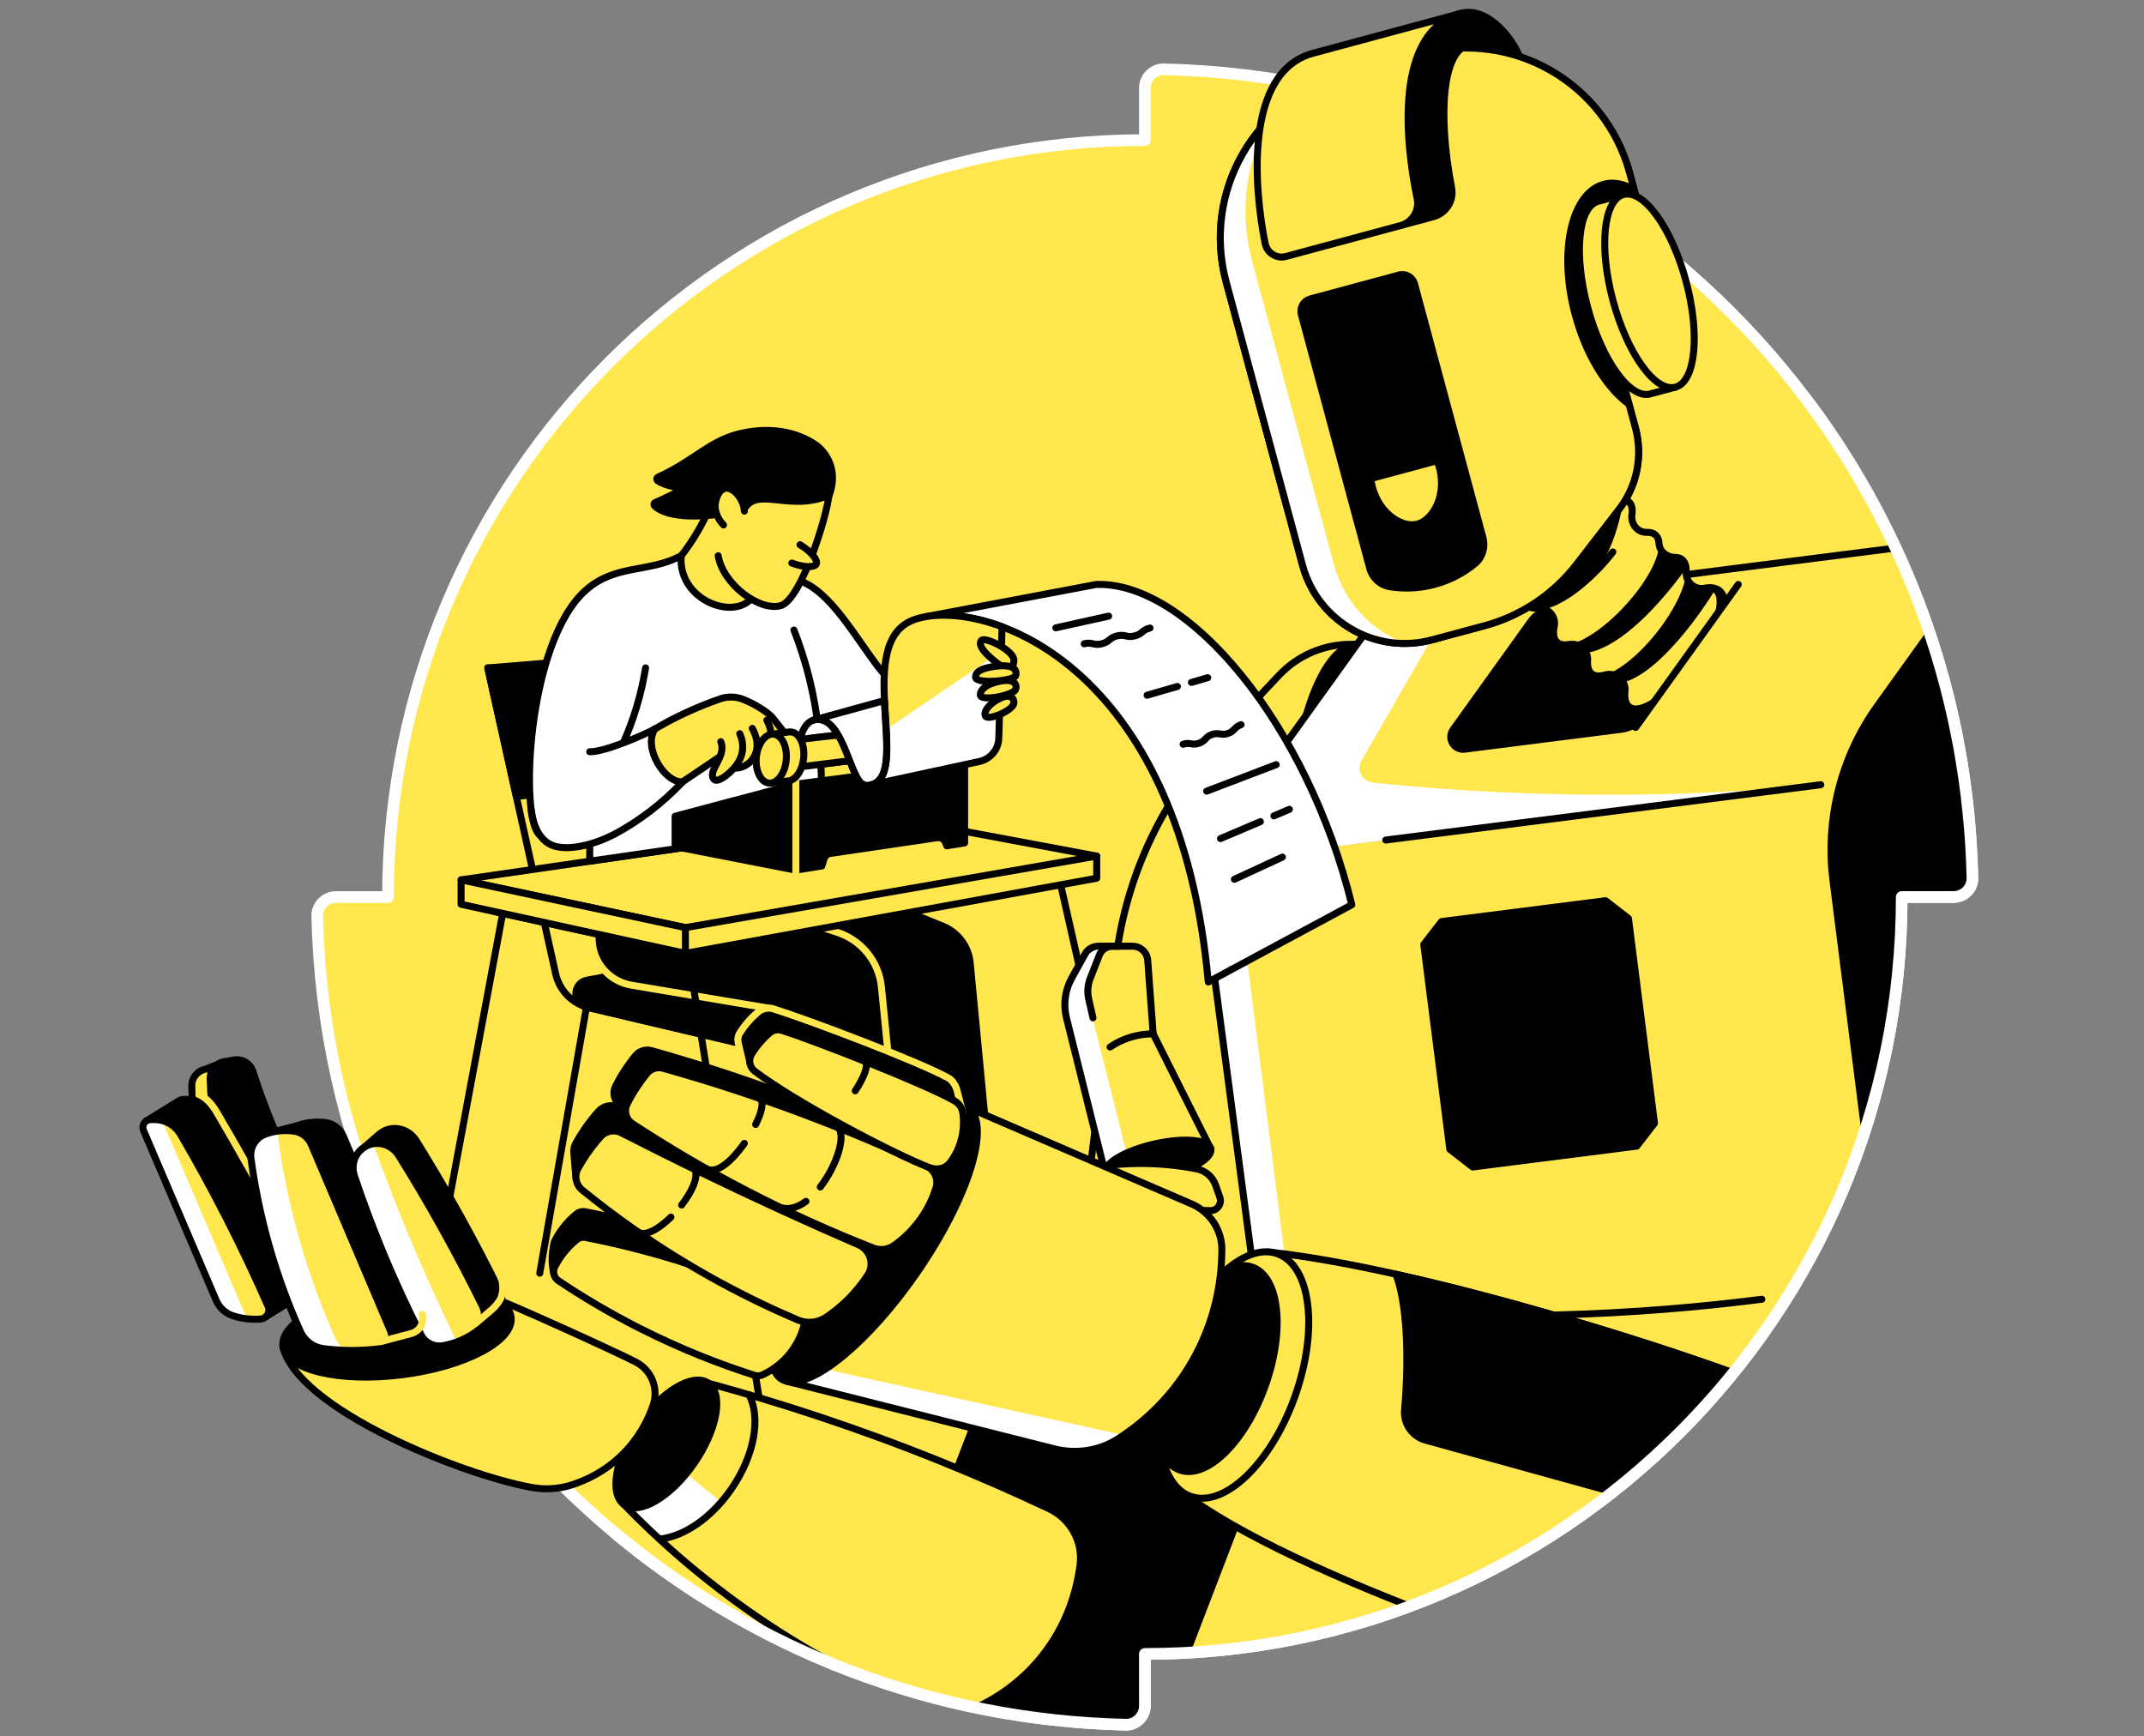 <svg width="368" height="298" viewBox="0 0 368 298" fill="none" xmlns="http://www.w3.org/2000/svg">
<rect x="0" y="0" width="368" height="298" fill="#808080" stroke="none"/>
<g clip-path="url(#clip0_7827_1336)">
<path d="M196.508 15.125V24.038C124.761 24.038 66.601 82.199 66.594 153.949H57.68C55.885 153.949 54.407 155.42 54.449 157.219C56.164 233.079 117.361 294.283 193.235 295.998C195.034 296.036 196.504 294.566 196.504 292.77V283.857C268.248 283.857 326.412 225.693 326.412 153.949H335.318C337.117 153.949 338.591 152.475 338.549 150.676C336.835 74.82 275.655 13.608 199.778 11.894C197.982 11.855 196.504 13.33 196.504 15.125" fill="#FFE74D"/>
<path d="M196.508 15.125V24.038C124.761 24.038 66.601 82.199 66.594 153.949H57.68C55.885 153.949 54.407 155.42 54.449 157.219C56.164 233.079 117.361 294.283 193.235 295.998C195.034 296.036 196.504 294.566 196.504 292.77V283.857C268.248 283.857 326.412 225.693 326.412 153.949H335.318C337.117 153.949 338.591 152.475 338.549 150.676C336.835 74.82 275.655 13.608 199.778 11.894C197.982 11.855 196.504 13.33 196.504 15.125" stroke="white" stroke-width="2" stroke-linecap="round" stroke-linejoin="round"/>
<mask id="mask0_7827_1336" style="mask-type:luminance" maskUnits="userSpaceOnUse" x="16" y="-13" width="323" height="309">
<path d="M196.507 15.123V24.037C124.76 24.037 66.6 82.197 66.593 153.948H57.68C55.884 153.948 22.355 154.329 22.397 156.127C23.296 195.89 3.085 216.189 30.213 241.444C31.123 242.29 101.548 259.648 102.479 260.47C126.774 281.929 158.466 295.213 193.238 295.999C195.037 296.038 196.507 294.567 196.507 292.772V283.859C268.251 283.859 326.415 225.695 326.415 153.951H335.321C337.12 153.951 338.594 152.477 338.552 150.678C337.695 112.75 321.97 78.483 296.977 53.482C274.505 31.003 300.335 -9.574 266.946 -12.996C263.196 -13.38 203.608 11.977 199.777 11.889C197.982 11.85 196.504 13.324 196.504 15.12" fill="white"/>
</mask>
<g mask="url(#mask0_7827_1336)">
<path d="M83.725 114.626L95.371 167.115C96.013 170.007 98.25 172.275 101.131 172.956L129.123 179.566" stroke="black" stroke-width="1.2" stroke-linecap="round" stroke-linejoin="round"/>
<path d="M83.725 114.624L88.627 136.708L141.13 130.295L136.524 110.303L83.725 114.624Z" fill="black" stroke="black" stroke-width="1.2" stroke-linecap="round" stroke-linejoin="round"/>
<path d="M126.237 178.882L100.661 172.844C98.171 172.255 98.256 168.682 100.774 168.213L155.414 158.072L165.202 167.987L126.237 178.882Z" fill="black" stroke="black" stroke-width="1.2" stroke-linecap="round" stroke-linejoin="round"/>
<path d="M101.22 151.366L101.654 161.454C101.82 165.271 104.631 168.449 108.394 169.08L131.664 172.981L133.131 203.026H171.331L167.722 165.154C167.412 161.888 165.313 159.07 162.273 157.832L138.365 148.111L101.217 151.366H101.22Z" fill="black" stroke="#FFE74D" stroke-width="1.2" stroke-linecap="round" stroke-linejoin="round"/>
<path d="M137.352 157.914L143.772 160.03C147.909 161.391 150.854 165.063 151.288 169.395L154.657 203.023" stroke="#FFE74D" stroke-width="1.2" stroke-linecap="round" stroke-linejoin="round"/>
<path d="M74.539 219.705L86.422 156.007" stroke="black" stroke-width="1.2" stroke-linecap="round" stroke-linejoin="round"/>
<path d="M117.772 161.554L130.392 240.518" stroke="black" stroke-width="1.2" stroke-linecap="round" stroke-linejoin="round"/>
<path d="M181.725 150.377L198.857 226.064" stroke="black" stroke-width="1.2" stroke-linecap="round" stroke-linejoin="round"/>
<path d="M84.799 152.207V156.432L117.641 163.617L188.242 150.722V146.923L84.799 152.207Z" fill="#FFE74D" stroke="black" stroke-width="1.2" stroke-linecap="round" stroke-linejoin="round"/>
<path d="M152.943 140.318L79.143 150.998L117.642 159.199L188.243 146.921L152.943 140.318Z" fill="#FFE74D" stroke="black" stroke-width="1.2" stroke-linecap="round" stroke-linejoin="round"/>
<path d="M79.143 150.999L117.642 159.2V163.616L79.143 155.193V150.999Z" fill="#FFE74D" stroke="black" stroke-width="1.2" stroke-linecap="round" stroke-linejoin="round"/>
<path d="M92.644 218.507L100.661 172.844" stroke="black" stroke-width="1.2" stroke-linecap="round" stroke-linejoin="round"/>
<path d="M214.199 215.241L196.696 208.525C188.816 205.502 179.976 209.439 176.952 217.32L154.957 274.651C151.933 282.531 155.871 291.371 163.751 294.395L181.255 301.11C189.135 304.133 197.975 300.196 200.998 292.315L222.994 234.985C226.018 227.104 222.08 218.264 214.199 215.241Z" fill="black"/>
<path d="M233.033 115.746V110.579H231.841C227.185 110.579 222.734 112.497 219.538 115.887L209.316 126.719C199.521 137.1 193.299 150.341 191.557 164.506L185.557 213.358L230.039 254.694L233.03 185.892V115.75L233.033 115.746Z" fill="#FFE74D" stroke="black" stroke-width="1.2" stroke-linecap="round" stroke-linejoin="round"/>
<path d="M233.033 185.887C239.668 185.887 245.047 169.028 245.047 148.231C245.047 127.434 239.668 110.574 233.033 110.574C226.398 110.574 221.02 127.434 221.02 148.231C221.02 169.028 226.398 185.887 233.033 185.887Z" fill="black" stroke="black" stroke-width="1.2" stroke-linecap="round" stroke-linejoin="round"/>
<path d="M343.329 91.76L242.345 104.599C238.737 105.057 235.484 106.997 233.365 109.95L205.884 148.231L312.526 134.672L343.333 91.76H343.329Z" fill="#FFE74D"/>
<path d="M312.536 134.642L205.896 148.208L215.853 226.475L322.493 212.908L312.536 134.642Z" fill="#FFE74D"/>
<path d="M221.714 224.986L211.863 147.476L205.884 148.234L215.834 223.3" fill="white"/>
<path d="M249.109 103.743L242.348 104.604C238.739 105.062 235.487 107.002 233.367 109.955L205.887 148.236L312.529 134.677C297.429 136.095 280.551 136.797 262.199 136.151C252.901 135.823 244.044 135.181 235.667 134.314C233.829 134.123 232.799 132.102 233.72 130.501C238.852 121.58 243.981 112.664 249.113 103.743H249.109Z" fill="white"/>
<path d="M293.515 100.924L266.617 104.345C265.065 104.543 263.661 105.379 262.747 106.649L249.414 125.219C248.328 126.729 249.566 128.807 251.414 128.574L278.309 125.156C279.865 124.958 281.265 124.122 282.179 122.849L295.515 104.275C296.602 102.765 295.363 100.684 293.515 100.92V100.924Z" fill="black" stroke="black" stroke-width="1.2" stroke-linecap="round" stroke-linejoin="round"/>
<path d="M280.935 196.7L252.777 200.28C251.243 199.092 250.382 198.425 248.848 197.236L244.379 162.088C245.568 160.553 246.234 159.693 247.423 158.158L275.581 154.578C277.115 155.767 277.976 156.433 279.51 157.622L283.979 192.771C282.79 194.305 282.124 195.166 280.935 196.7Z" fill="black" stroke="black" stroke-width="1.2" stroke-linecap="round" stroke-linejoin="round"/>
<path d="M322.473 212.938L314.622 151.166C313.274 140.563 315.99 129.848 322.223 121.164L343.333 91.757L368.168 127.788L351.16 218.681L322.48 212.935L322.473 212.938Z" fill="black" stroke="black" stroke-width="1.2" stroke-linecap="round" stroke-linejoin="round"/>
<path d="M343.329 91.76L242.345 104.599C238.737 105.057 235.484 106.997 233.365 109.95L205.884 148.231" stroke="black" stroke-width="1.2" stroke-linecap="round" stroke-linejoin="round"/>
<path d="M302.403 222.978C297.059 223.659 291.567 224.234 285.931 224.682C260.369 226.721 236.814 225.782 215.831 223.299C212.515 198.277 209.196 173.255 205.88 148.233" stroke="black" stroke-width="1.2" stroke-linecap="round" stroke-linejoin="round"/>
<path d="M237.852 144.169L312.526 134.677" stroke="black" stroke-width="1.2" stroke-linecap="round" stroke-linejoin="round"/>
<path d="M294.45 101.183C293.995 100.852 293.381 100.781 292.655 100.94C290.941 101.314 289.332 99.963 289.42 98.21C289.47 97.215 289.244 96.453 288.704 96.026C288.394 95.779 287.995 95.663 287.53 95.66C286.108 95.656 284.831 94.668 284.754 93.251C284.722 92.64 284.532 92.153 284.172 91.822C283.805 91.483 283.294 91.339 282.666 91.36C281.047 91.416 279.876 89.896 280.108 88.295C280.242 87.371 280.098 86.633 279.632 86.168C277.932 84.468 272.595 87.043 267.714 91.921C262.836 96.799 260.257 102.136 261.961 103.839C262.381 104.259 263.023 104.418 263.823 104.347C265.629 104.185 267.135 105.719 266.772 107.493C266.522 108.714 266.656 109.666 267.238 110.206C267.71 110.643 268.433 110.76 269.326 110.601C271.04 110.298 272.62 111.606 272.5 113.345C272.426 114.396 272.652 115.197 273.209 115.641C273.742 116.061 274.518 116.11 275.46 115.842C277.283 115.324 279.11 116.724 278.916 118.608C278.782 119.895 279.019 120.862 279.675 121.345C281.615 122.766 286.496 119.408 290.577 113.842C294.658 108.276 296.39 102.612 294.45 101.187V101.183Z" fill="#FFE74D" stroke="black" stroke-width="1.2" stroke-linecap="round" stroke-linejoin="round"/>
<path d="M294.414 101.159C293.963 100.848 293.363 100.778 292.654 100.933C290.94 101.307 289.331 99.956 289.42 98.203C289.42 98.157 289.416 98.115 289.42 98.069C289.36 100.552 287.497 104.584 284.379 108.527C281.208 112.541 277.642 115.324 275.24 115.888C275.314 115.871 275.388 115.853 275.466 115.832C276.76 115.462 278.055 116.068 278.63 117.123C285.039 115.395 292.467 104.443 294.418 101.159H294.414Z" fill="black"/>
<path d="M289.41 97.546C289.346 96.873 289.121 96.351 288.708 96.023C288.398 95.776 287.999 95.659 287.534 95.656C286.112 95.652 284.835 94.665 284.758 93.247C284.758 93.226 284.751 93.212 284.751 93.19C284.927 95.571 282.673 99.882 278.916 103.959C275.463 107.705 271.717 110.202 269.277 110.601C269.298 110.601 269.315 110.601 269.333 110.594C270.585 110.372 271.763 111.013 272.261 112.054C277.001 111.409 283.308 105.938 289.406 97.546H289.41Z" fill="black"/>
<path d="M262.551 103.459C264.251 105.16 269.006 102.959 273.884 98.077C274.995 96.966 275.986 95.834 276.832 94.726" stroke="black" stroke-width="1.2" stroke-linecap="round" stroke-linejoin="round"/>
<path d="M263.763 104.342C266.203 104.166 270.172 101.792 273.882 98.081C274.845 97.118 277.498 93.101 278.672 85.697C276.39 85.267 271.893 87.746 267.72 91.919C262.842 96.797 260.264 102.134 261.967 103.838C261.971 103.841 261.978 103.845 261.981 103.848C262.084 103.947 262.197 104.035 262.327 104.106C262.394 104.141 262.472 104.162 262.542 104.19C262.616 104.219 262.683 104.254 262.761 104.275C262.87 104.303 262.994 104.317 263.117 104.331C263.167 104.339 263.212 104.349 263.265 104.353C263.424 104.363 263.59 104.356 263.766 104.342H263.763Z" fill="black"/>
<path d="M298.363 100.305L318.224 98.838L287.361 129.8L280.744 124.848L298.363 100.305Z" fill="#FFE74D"/>
<path d="M280.744 124.848L298.363 100.306" stroke="black" stroke-width="1.2" stroke-linecap="round" stroke-linejoin="round"/>
<path d="M250.057 4.729L250.018 2.493L250.784 2.285C255.464 1.022 260.205 7.096 261.207 10.817L262.025 13.854L246.65 17.081L250.057 4.729Z" fill="black" stroke="black" stroke-width="1.2" stroke-linecap="round" stroke-linejoin="round"/>
<path d="M254.791 107.385L245.824 109.801C236.146 112.411 226.181 106.68 223.571 97.001L210.461 48.378C206.291 32.908 215.448 16.986 230.918 12.817L244.16 9.247C259.63 5.078 275.552 14.235 279.721 29.705L283.749 44.639C284.733 48.283 283.315 52.152 280.211 54.304L276.282 57.023L280.705 73.425C282.007 78.25 280.977 83.407 277.919 87.365L270.593 96.846C266.617 101.992 261.066 105.695 254.787 107.389L254.791 107.385Z" fill="black" stroke="black" stroke-width="1.2" stroke-linecap="round" stroke-linejoin="round"/>
<path d="M269.805 54.223C266.786 43.031 269.167 32.654 275.121 31.049C276.778 30.601 278.538 30.883 280.277 31.762L279.724 29.705C275.554 14.235 259.633 5.075 244.162 9.247L230.921 12.817C215.451 16.986 206.291 32.908 210.463 48.378L223.574 97.001C226.184 106.68 236.148 112.411 245.827 109.801L254.793 107.385C261.072 105.692 266.624 101.989 270.599 96.842L277.925 87.361C280.979 83.407 282.009 78.247 280.711 73.422L279.861 70.272C275.72 67.612 271.819 61.679 269.809 54.219L269.805 54.223Z" fill="#FFE74D"/>
<path d="M228.929 96.803L214.912 44.812C212.541 36.019 213.952 27.155 218.122 20.157C210.926 27.257 207.646 37.916 210.467 48.374L223.578 96.997C225.783 105.177 233.239 110.535 241.338 110.425C235.55 108.418 230.728 103.452 228.932 96.8L228.929 96.803Z" fill="white"/>
<path d="M254.791 107.385L245.824 109.801C236.146 112.411 226.181 106.68 223.571 97.001L210.461 48.378C206.291 32.908 215.448 16.986 230.918 12.817L244.16 9.247C259.63 5.078 275.552 14.235 279.721 29.705L283.749 44.639C284.733 48.283 283.315 52.152 280.211 54.304L276.282 57.023L280.705 73.425C282.007 78.25 280.977 83.407 277.919 87.365L270.593 96.846C266.617 101.992 261.066 105.695 254.787 107.389L254.791 107.385Z" stroke="black" stroke-width="1.2" stroke-linecap="round" stroke-linejoin="round"/>
<path d="M250.785 2.287C237.639 5.832 238.292 30.925 240.391 38.709L246.034 37.189C248.217 36.6 249.593 34.427 249.159 32.209C246.711 19.704 247.046 4.005 255.614 8.283" fill="black"/>
<path d="M250.785 2.287C237.639 5.832 238.292 30.925 240.391 38.709L246.034 37.189C248.217 36.6 249.593 34.427 249.159 32.209C246.711 19.704 247.046 4.005 255.614 8.283" stroke="black" stroke-width="1.2" stroke-linecap="round" stroke-linejoin="round"/>
<path d="M254.546 92.336C254.983 93.962 254.44 95.701 253.131 96.766C251.558 98.046 249.223 99.517 246.112 100.328C243.135 101.104 240.493 101.002 238.553 100.692C236.892 100.427 235.555 99.196 235.118 97.574L223.362 53.963C223.051 52.81 223.736 51.621 224.889 51.307L240.137 47.194C241.29 46.884 242.479 47.568 242.793 48.722L254.549 92.329L254.546 92.336Z" fill="black" stroke="black" stroke-width="1.2" stroke-linecap="round" stroke-linejoin="round"/>
<path d="M246.286 79.79L235.948 82.576C236.766 87.338 240.607 89.938 243.013 89.398C245.492 88.841 247.933 84.594 246.29 79.79H246.286Z" fill="#FFE74D"/>
<path d="M285.037 49.392C283.777 44.719 281.904 40.698 279.911 38.01L278.663 33.379L274.321 34.55C270.864 35.481 270.056 43.636 272.518 52.768C274.98 61.897 279.777 68.542 283.234 67.611L287.576 66.439L286.327 61.808C286.698 58.482 286.296 54.066 285.037 49.392Z" fill="#FFE74D" stroke="black" stroke-width="1.2" stroke-linecap="round" stroke-linejoin="round"/>
<path d="M287.578 66.441C291.035 65.508 291.842 57.353 289.381 48.226C286.92 39.098 282.122 32.454 278.665 33.386C275.208 34.318 274.401 42.473 276.862 51.601C279.323 60.729 284.121 67.373 287.578 66.441Z" fill="#FFE74D" stroke="black" stroke-width="1.2" stroke-linecap="round" stroke-linejoin="round"/>
<path d="M250.783 2.287L225.369 9.14C213.617 12.308 215.19 32.078 217.154 41.795C217.486 43.429 219.116 44.444 220.724 44.014L240.388 38.713C242.409 38.166 243.669 36.141 243.242 34.092C241.182 24.212 239.281 5.391 250.783 2.291V2.287Z" fill="#FFE74D" stroke="black" stroke-width="1.2" stroke-linecap="round" stroke-linejoin="round"/>
<path d="M116.838 243.937L121.575 237.387C133.959 240.756 147.437 245.133 161.652 250.879C168.11 253.489 174.244 256.191 180.05 258.928C183.729 260.663 185.908 264.55 185.383 268.582C184.804 273.026 183.161 278.821 178.85 284.225C175.09 288.937 170.66 291.643 167.313 293.17C165.027 294.211 162.421 294.278 160.082 293.368C151.412 289.992 141.003 285.012 130.118 277.587C120.542 271.058 112.962 264.25 107.153 258.272C110.38 253.496 113.611 248.717 116.838 243.941V243.937Z" fill="#FFE74D"/>
<path d="M108.574 256.163C108.101 256.864 107.629 257.563 107.153 258.265C108.969 260.134 110.955 262.085 113.124 264.081C113.152 264.095 113.177 264.109 113.205 264.123C114.394 263.933 115.879 263.566 117.484 262.832C120.732 261.344 122.753 259.129 123.798 257.782L116.852 252.145L108.578 256.163H108.574Z" fill="white"/>
<path d="M119.161 251.117C123.144 245.35 124.228 239.193 121.582 237.366C118.935 235.538 113.561 238.732 109.578 244.499C105.595 250.266 104.511 256.423 107.158 258.251C109.804 260.078 115.178 256.885 119.161 251.117Z" fill="black" stroke="black" stroke-width="1.2" stroke-linecap="round" stroke-linejoin="round"/>
<path d="M113.208 264.126C117.246 263.769 122.04 260.602 125.535 255.54C129.549 249.727 130.621 243.209 128.558 239.357" stroke="black" stroke-width="1.2" stroke-linecap="round" stroke-linejoin="round"/>
<path d="M116.838 243.937L121.575 237.387C133.959 240.756 147.437 245.133 161.652 250.879C168.11 253.489 174.244 256.191 180.05 258.928C183.729 260.663 185.908 264.55 185.383 268.582C184.804 273.026 183.161 278.821 178.85 284.225C175.09 288.937 170.66 291.643 167.313 293.17C165.027 294.211 162.421 294.278 160.082 293.368C151.412 289.992 141.003 285.012 130.118 277.587C120.542 271.058 112.962 264.25 107.153 258.272C110.38 253.496 113.611 248.717 116.838 243.941V243.937Z" stroke="black" stroke-width="1.2" stroke-linecap="round" stroke-linejoin="round"/>
<path d="M213.549 220.719L217.761 214.871C244.543 217.725 290.351 232.447 304.276 238.225C298.678 255.191 293.158 273.271 287.561 290.237C275.935 288.389 221.63 270.672 202.844 255.998C206.223 244.115 210.163 232.602 213.546 220.719H213.549Z" fill="#FFE74D" stroke="black" stroke-width="1.2" stroke-linecap="round" stroke-linejoin="round"/>
<path d="M188.527 162.386H194.379C195.755 162.386 196.894 163.447 196.996 164.816L197.931 177.422L207.821 197.168L189.727 201.284L183.046 174.706C182.471 172.396 182.789 169.955 183.942 167.874L186.228 163.744C186.69 162.908 187.572 162.389 188.524 162.389L188.527 162.386Z" fill="#FFE74D"/>
<path d="M193.674 199.133L186.993 172.555C186.418 170.245 186.736 167.804 187.889 165.723L189.734 162.39H188.524C187.568 162.39 186.69 162.908 186.228 163.744L183.942 167.874C182.789 169.956 182.471 172.4 183.046 174.707L189.727 201.284L207.821 197.168L207.257 196.043L193.674 199.133Z" fill="white"/>
<path d="M190.538 179.687C191.505 179.041 193.007 178.212 194.989 177.761C196.104 177.507 197.109 177.429 197.931 177.426" stroke="black" stroke-width="1.2" stroke-linecap="round" stroke-linejoin="round"/>
<path d="M187.598 174.682L186.865 171.451C186.596 170.266 186.688 169.028 187.133 167.899L188.692 163.931C189.058 163 189.954 162.39 190.956 162.39H192.191" stroke="black" stroke-width="1.2" stroke-linecap="round" stroke-linejoin="round"/>
<path d="M199.439 202.096C204.434 200.959 208.191 198.747 207.828 197.156C207.466 195.564 203.123 195.195 198.127 196.332C193.132 197.469 189.375 199.68 189.738 201.272C190.1 202.864 194.443 203.233 199.439 202.096Z" fill="black" stroke="black" stroke-width="1.2" stroke-linecap="round" stroke-linejoin="round"/>
<path d="M187.906 206.018L189.384 200.099C191.775 199.785 194.664 199.584 197.93 199.722C198.385 199.739 198.851 199.768 199.324 199.799C201.556 199.958 203.602 200.251 205.433 200.614C206.932 200.91 208.156 201.99 208.66 203.432C208.9 204.12 209.14 204.804 209.38 205.492C209.771 206.614 208.935 207.785 207.747 207.767C205.189 207.729 202.498 207.619 199.691 207.411C195.461 207.097 191.522 206.607 187.903 206.018H187.906Z" fill="#FFE74D" stroke="black" stroke-width="1.2" stroke-linecap="round" stroke-linejoin="round"/>
<path d="M189.385 200.088L183.05 174.703C182.475 172.392 182.792 169.952 183.946 167.871L186.231 163.74C186.693 162.904 187.575 162.386 188.528 162.386H194.379C195.755 162.386 196.894 163.447 196.996 164.816L197.931 177.422L207.821 197.168" stroke="black" stroke-width="1.2" stroke-linecap="round" stroke-linejoin="round"/>
<path d="M222.24 239.724C226.36 228.23 225.029 217.238 219.267 215.173C213.505 213.107 205.495 220.751 201.375 232.245C197.254 243.739 198.585 254.731 204.347 256.797C210.109 258.862 218.12 251.218 222.24 239.724Z" fill="#FFE74D" stroke="black" stroke-width="1.2" stroke-linecap="round" stroke-linejoin="round"/>
<path d="M217.153 237.898C220.598 228.285 219.617 219.139 214.961 217.47C210.305 215.802 203.737 222.241 200.292 231.854C196.846 241.467 197.827 250.612 202.483 252.281C207.139 253.95 213.707 247.51 217.153 237.898Z" fill="black" stroke="black" stroke-width="1.2" stroke-linecap="round" stroke-linejoin="round"/>
<path d="M157.419 218.397C166.295 205.545 170.213 192.863 166.171 190.071C162.128 187.279 151.656 195.435 142.78 208.287C133.903 221.139 129.985 233.821 134.028 236.613C138.07 239.405 148.543 231.249 157.419 218.397Z" fill="black" stroke="black" stroke-width="1.2" stroke-linecap="round" stroke-linejoin="round"/>
<path d="M204.523 206.62L166.165 190.081C170.207 192.871 166.288 205.555 157.41 218.405C149.195 230.295 139.619 238.161 135.034 237.057C150.345 240.922 165.657 244.788 180.969 248.651C184.722 249.599 188.718 248.989 191.967 246.887C196.189 244.153 201.568 239.554 205.37 232.252C208.858 225.558 209.701 219.131 209.726 214.496C209.744 211.068 207.666 207.975 204.52 206.617L204.523 206.62Z" fill="#FFE74D"/>
<path d="M141.654 234.979C138.998 236.686 136.691 237.459 135.034 237.064C150.345 240.929 165.657 244.795 180.969 248.658C184.722 249.606 188.718 248.996 191.966 246.894C192.259 246.703 192.559 246.502 192.862 246.294L141.651 234.979H141.654Z" fill="white"/>
<path d="M204.523 206.62L166.165 190.081C170.207 192.871 166.288 205.555 157.41 218.405C149.195 230.295 139.619 238.161 135.034 237.057C150.345 240.922 165.657 244.788 180.969 248.651C184.722 249.599 188.718 248.989 191.967 246.887C196.189 244.153 201.568 239.554 205.37 232.252C208.858 225.558 209.701 219.131 209.726 214.496C209.744 211.068 207.666 207.975 204.52 206.617L204.523 206.62Z" stroke="black" stroke-width="1.2" stroke-linecap="round" stroke-linejoin="round"/>
<path d="M296.762 261.574C299.259 253.701 301.76 245.849 304.275 238.223C293.69 233.832 264.672 224.27 239.6 218.683C241.921 224.795 241.646 235.821 241.085 241.952C240.866 244.333 242.38 246.523 244.683 247.161C262.044 251.965 279.401 256.766 296.762 261.57V261.574Z" fill="black" stroke="black" stroke-width="1.2" stroke-linecap="round" stroke-linejoin="round"/>
<path d="M48.542 231.041C50.894 241.775 79.232 253.1 91.242 255.273C93.475 255.679 95.775 255.566 97.944 254.896C100.459 254.12 103.789 252.61 106.818 249.626C109.661 246.826 111.235 243.718 112.113 241.136C113.072 238.307 111.848 235.207 109.213 233.796C106.561 232.378 87.641 223.733 82.929 222.033C70.523 224.597 60.947 228.48 48.542 231.041Z" fill="#FFE74D" stroke="black" stroke-width="1.2" stroke-linecap="round" stroke-linejoin="round"/>
<path d="M69.085 235.927C79.901 234.551 88.249 230.132 87.73 226.056C87.212 221.981 78.023 219.792 67.207 221.168C56.392 222.544 48.044 226.964 48.562 231.039C49.081 235.115 58.269 237.303 69.085 235.927Z" fill="black" stroke="black" stroke-width="1.2" stroke-linecap="round" stroke-linejoin="round"/>
<path d="M43.519 194.118C42.253 191.028 41.17 188.037 40.249 185.166C39.872 183.991 38.807 183.212 37.615 183.162L37.333 182.665L35.287 183.494C34.895 183.564 34.539 183.716 34.225 183.924L34.197 183.935V183.942C33.396 184.482 32.885 185.406 32.92 186.429C33.068 190.898 33.52 196.008 34.528 201.585C35.71 208.117 37.375 213.782 39.057 218.452L55.343 216.152C51.328 210.216 47.117 202.876 43.523 194.114L43.519 194.118Z" fill="#FFE74D" stroke="black" stroke-width="1.2" stroke-linecap="round" stroke-linejoin="round"/>
<path d="M42.215 217.174C40.532 212.504 38.864 206.842 37.686 200.306C36.677 194.73 36.225 189.619 36.077 185.15C36.031 183.707 37.051 182.452 38.472 182.205C39.04 182.106 39.604 182.011 40.172 181.912C41.594 181.669 42.969 182.508 43.41 183.88C44.331 186.748 45.414 189.742 46.68 192.832C50.278 201.594 54.486 208.934 58.5 214.87L42.215 217.17V217.174Z" fill="black" stroke="black" stroke-width="1.2" stroke-linecap="round" stroke-linejoin="round"/>
<path d="M51.621 220.734C49.487 215.877 47.106 210.819 44.447 205.606C41.847 200.509 39.209 195.715 36.588 191.225C35.738 189.769 34.221 188.809 32.535 188.693C32.482 188.689 32.433 188.686 32.38 188.682C32.024 188.665 31.685 188.668 31.371 188.689C31.177 188.7 31.001 188.76 30.842 188.844C30.842 188.844 30.747 188.897 30.722 188.911L25.135 192.361L27.163 195.761L45.628 225.979L50.877 222.748C50.972 222.702 51.06 222.649 51.141 222.586L51.201 222.551V222.544C51.695 222.12 51.914 221.401 51.624 220.738L51.621 220.734Z" fill="black" stroke="black" stroke-width="1.2" stroke-linecap="round" stroke-linejoin="round"/>
<path d="M48.111 210.324C45.511 205.228 39.931 195.559 37.31 191.069C36.46 189.613 35.631 188.576 34.147 187.807" fill="black"/>
<path d="M48.111 210.324C45.511 205.228 39.931 195.559 37.31 191.069C36.46 189.613 35.631 188.576 34.147 187.807" stroke="#FFE74D" stroke-width="1.2" stroke-linecap="round" stroke-linejoin="round"/>
<path d="M30.984 194.693C30.134 193.236 28.617 192.276 26.931 192.16C26.878 192.157 26.829 192.153 26.776 192.149C26.42 192.132 26.081 192.135 25.767 192.157C24.85 192.213 24.272 193.165 24.632 194.008L37.097 223.154C37.636 224.416 38.684 225.397 39.989 225.817C40.698 226.046 41.523 226.24 42.444 226.339C43.273 226.427 44.038 226.423 44.716 226.371C45.781 226.286 46.444 225.175 46.014 224.198C43.88 219.341 41.499 214.283 38.839 209.07C36.24 203.973 33.601 199.179 30.981 194.689L30.984 194.693Z" fill="#FFE74D"/>
<path d="M41.679 224.689L27.951 192.599C27.912 192.51 27.891 192.419 27.87 192.331C27.566 192.249 27.256 192.19 26.935 192.168C26.882 192.165 26.833 192.161 26.78 192.158C26.424 192.14 26.085 192.144 25.771 192.165C24.854 192.221 24.276 193.174 24.635 194.017L37.1 223.162C37.64 224.425 38.688 225.405 39.993 225.825C40.702 226.054 41.527 226.248 42.448 226.347C42.564 226.361 42.677 226.365 42.793 226.375C42.335 225.896 41.954 225.328 41.682 224.689H41.679Z" fill="white"/>
<path d="M30.984 194.693C30.134 193.236 28.617 192.276 26.931 192.16C26.878 192.157 26.829 192.153 26.776 192.149C26.42 192.132 26.081 192.135 25.767 192.157C24.85 192.213 24.272 193.165 24.632 194.008L37.097 223.154C37.636 224.416 38.684 225.397 39.989 225.817C40.698 226.046 41.523 226.24 42.444 226.339C43.273 226.427 44.038 226.423 44.716 226.371C45.781 226.286 46.444 225.175 46.014 224.198C43.88 219.341 41.499 214.283 38.839 209.07C36.24 203.973 33.601 199.179 30.981 194.689L30.984 194.693Z" stroke="black" stroke-width="1.2" stroke-linecap="round" stroke-linejoin="round"/>
<path d="M72.527 226.999C67.991 216.325 63.455 205.652 58.919 194.975C58.394 193.733 57.261 192.848 55.925 192.665C55.103 192.552 54.133 192.517 53.057 192.672C52.302 192.781 51.625 192.964 51.022 193.183L46.038 194.478L48.937 199.934C49.533 203.673 50.387 207.751 51.607 212.089C53.209 217.782 55.12 222.784 57.032 227.041C57.748 228.635 59.226 229.757 60.958 229.983C62.214 230.145 63.596 230.258 65.074 230.29L65.653 231.379L71.042 229.94C71.085 229.93 71.123 229.919 71.166 229.909C72.376 229.552 73.042 228.198 72.531 226.992L72.527 226.999Z" fill="black" stroke="black" stroke-width="1.2" stroke-linecap="round" stroke-linejoin="round"/>
<path d="M45.547 194.647C43.861 195.26 42.831 196.978 43.07 198.756C43.666 203.179 44.619 208.17 46.132 213.553C47.733 219.245 49.645 224.247 51.557 228.504C52.273 230.099 53.751 231.22 55.483 231.446C56.851 231.626 58.361 231.746 59.99 231.764C61.955 231.785 63.754 231.654 65.355 231.446C66.77 231.263 67.606 229.767 67.048 228.459C62.512 217.785 57.976 207.112 53.44 196.435C52.915 195.193 51.783 194.308 50.446 194.125C49.624 194.012 48.654 193.976 47.578 194.132C46.823 194.241 46.146 194.424 45.543 194.643L45.547 194.647Z" fill="#FFE74D"/>
<path d="M57.564 229.666C55.346 224.724 53.127 218.919 51.268 212.312C49.512 206.065 48.408 200.27 47.716 195.138C47.67 194.796 47.667 194.454 47.699 194.119C47.66 194.126 47.621 194.126 47.579 194.133C46.824 194.242 46.147 194.426 45.544 194.644C43.858 195.258 42.828 196.976 43.068 198.753C43.664 203.177 44.616 208.168 46.129 213.55C47.73 219.243 49.642 224.245 51.554 228.502C52.27 230.096 53.748 231.218 55.48 231.444C56.605 231.592 57.832 231.694 59.138 231.736C58.478 231.176 57.931 230.474 57.564 229.659V229.666Z" fill="white"/>
<path d="M85.793 221.571C81.564 212.979 76.76 204.27 71.441 195.756C70.094 193.601 67.131 192.881 65.036 194.697H65.032L61.717 197.565L64.902 202.327C65.963 205.332 67.138 208.432 68.443 211.614C70.644 216.982 72.951 221.942 75.261 226.485C75.966 227.871 77.487 228.636 79.021 228.372C79.857 228.227 80.799 227.98 81.783 227.582L82.157 228.143L85.01 225.712V225.705C86.135 224.654 86.492 222.982 85.793 221.568V221.571Z" fill="black" stroke="black" stroke-width="1.2" stroke-linecap="round" stroke-linejoin="round"/>
<path d="M61.716 197.565C60.633 198.691 60.347 200.362 60.845 201.844C62.167 205.787 63.688 209.914 65.441 214.189C67.642 219.558 69.948 224.517 72.259 229.06C72.964 230.446 74.484 231.211 76.019 230.947C77.01 230.778 78.139 230.471 79.327 229.935C80.234 229.522 81.013 229.049 81.676 228.57C83.073 227.557 83.556 225.695 82.794 224.146C78.565 215.554 73.761 206.845 68.442 198.331C67.028 196.063 63.822 195.378 61.719 197.565H61.716Z" fill="#FFE74D"/>
<path d="M69.43 210.256C67.476 205.49 65.691 200.831 64.058 196.292C63.226 196.433 62.411 196.838 61.712 197.561C60.63 198.686 60.344 200.358 60.841 201.84C62.164 205.783 63.684 209.91 65.437 214.185C67.638 219.554 69.945 224.513 72.255 229.056C72.961 230.442 74.481 231.207 76.015 230.943C76.749 230.819 77.557 230.615 78.407 230.304C75.359 224.04 72.34 217.36 69.426 210.256H69.43Z" fill="white"/>
<path d="M45.547 194.647C43.861 195.26 42.831 196.978 43.07 198.756C43.666 203.179 44.619 208.17 46.132 213.553C47.733 219.245 49.645 224.247 51.557 228.504C52.273 230.099 53.751 231.22 55.483 231.446C56.851 231.626 58.361 231.746 59.99 231.764C61.955 231.785 63.754 231.654 65.355 231.446C66.77 231.263 67.606 229.767 67.048 228.459C62.512 217.785 57.976 207.112 53.44 196.435C52.915 195.193 51.783 194.308 50.446 194.125C49.624 194.012 48.654 193.976 47.578 194.132C46.823 194.241 46.146 194.424 45.543 194.643L45.547 194.647Z" stroke="black" stroke-width="1.2" stroke-linecap="round" stroke-linejoin="round"/>
<path d="M61.716 197.565C60.633 198.691 60.347 200.362 60.845 201.844C62.167 205.787 63.688 209.914 65.441 214.189C67.642 219.558 69.948 224.517 72.259 229.06C72.964 230.446 74.484 231.211 76.019 230.947C77.01 230.778 78.139 230.471 79.327 229.935C80.234 229.522 81.013 229.049 81.676 228.57C83.073 227.557 83.556 225.695 82.794 224.146C78.565 215.554 73.761 206.845 68.442 198.331C67.028 196.063 63.822 195.378 61.719 197.565H61.716Z" stroke="black" stroke-width="1.2" stroke-linecap="round" stroke-linejoin="round"/>
<path d="M81.565 227.183L84.418 224.753C84.912 224.305 85.723 223.441 86.002 222.682C86.545 221.194 86.207 219.868 86.051 219.384" stroke="#FFE74D" stroke-width="1.2" stroke-linecap="round" stroke-linejoin="round"/>
<path d="M65.413 230.235L70.531 228.87C71.014 228.739 71.473 228.507 71.819 228.147C71.974 227.985 72.126 227.783 72.253 227.544C72.732 226.63 72.514 225.762 72.461 225.568" stroke="#FFE74D" stroke-width="1.2" stroke-linecap="round" stroke-linejoin="round"/>
<path d="M138.326 223.367C138.312 222.87 138.281 222.404 138.242 221.946C138.302 221.187 137.9 220.457 137.198 220.122C131.11 217.205 123.992 214.288 115.886 211.808C110.437 210.14 105.28 208.898 100.508 207.964C99.961 207.858 99.4 208.002 98.966 208.355C98.194 208.983 97.294 209.847 96.451 210.997C95.947 211.685 95.548 212.359 95.231 212.979C94.8 213.829 95.065 214.859 95.855 215.392C99.897 218.097 104.55 220.891 109.812 223.554C116.944 227.162 123.646 229.748 129.53 231.621C129.974 231.762 130.454 231.73 130.877 231.533C132.044 230.989 133.649 230.04 135.113 228.411C135.72 227.734 136.203 227.039 136.609 226.355H138.242C138.319 225.452 138.358 224.45 138.323 223.367H138.326Z" fill="black" stroke="black" stroke-width="1.2" stroke-linecap="round" stroke-linejoin="round"/>
<path d="M99.609 210.37C99.603 210.13 99.606 209.901 99.609 209.682C99.613 209.566 99.624 209.464 99.631 209.354C99.638 209.256 99.641 209.15 99.652 209.051C99.669 208.857 99.694 208.677 99.722 208.504C99.722 208.497 99.722 208.49 99.722 208.483C99.751 208.303 99.782 208.137 99.814 207.979V207.972L99.803 207.982C99.5 208.039 99.207 208.166 98.96 208.367C98.188 208.995 97.289 209.859 96.446 211.009C95.941 211.696 95.543 212.37 95.225 212.991C95.19 213.111 95.155 213.234 95.123 213.365C94.992 213.866 94.879 214.434 94.82 215.072C94.678 216.529 94.858 217.76 95.063 218.634C96.682 216.642 98.304 214.649 99.923 212.659C99.772 212.06 99.631 211.287 99.606 210.381L99.609 210.37Z" fill="black" stroke="black" stroke-width="1.2" stroke-linecap="round" stroke-linejoin="round"/>
<path d="M98.966 212.774C99.4 212.421 99.96 212.273 100.507 212.383C105.276 213.314 110.436 214.559 115.886 216.227C123.988 218.707 131.109 221.624 137.197 224.541C137.966 224.911 138.382 225.754 138.213 226.59C137.881 228.22 137.088 230.629 135.116 232.826C133.652 234.456 132.047 235.405 130.88 235.948C130.457 236.145 129.977 236.177 129.533 236.036C123.649 234.163 116.947 231.578 109.815 227.969C104.553 225.306 99.904 222.516 95.858 219.807C95.068 219.278 94.8 218.245 95.234 217.395C95.548 216.774 95.95 216.1 96.454 215.412C97.297 214.263 98.197 213.398 98.969 212.771L98.966 212.774Z" fill="#FFE74D" stroke="black" stroke-width="1.2" stroke-linecap="round" stroke-linejoin="round"/>
<path d="M149.506 216.691L149.122 212.254C149.012 211.013 148.244 209.845 146.995 209.305C138.17 205.478 129.151 201.351 119.969 196.904C115.306 194.643 110.735 192.364 106.259 190.075C105.063 189.465 103.614 189.733 102.718 190.731C101.959 191.574 101.176 192.548 100.407 193.659C99.797 194.54 99.275 195.398 98.827 196.212C98.587 196.646 98.478 197.115 98.475 197.584H98.471V197.62C98.471 197.761 98.485 197.902 98.506 198.039L98.859 202.205L104.647 203.859C105.931 204.819 107.247 205.778 108.612 206.73C118.414 213.57 127.976 218.543 136.544 222.194C138.152 222.878 139.99 222.691 141.436 221.714C142.558 220.959 143.76 220.018 144.963 218.85C145.905 217.933 146.706 217.005 147.404 216.095L149.506 216.695V216.691Z" fill="black" stroke="black" stroke-width="1.2" stroke-linecap="round" stroke-linejoin="round"/>
<path d="M99.942 204.244C98.842 203.348 98.521 201.796 99.205 200.551C99.653 199.736 100.179 198.879 100.785 197.998C101.554 196.886 102.337 195.917 103.096 195.07C103.991 194.072 105.441 193.8 106.637 194.414C111.113 196.703 115.681 198.982 120.347 201.243C129.528 205.694 138.548 209.817 147.373 213.644C149.369 214.512 150.138 216.974 148.949 218.798C148.039 220.194 146.861 221.708 145.345 223.185C144.142 224.353 142.939 225.295 141.817 226.05C140.368 227.027 138.53 227.214 136.925 226.529C128.357 222.879 118.795 217.905 108.993 211.066C105.755 208.805 102.739 206.516 99.942 204.241V204.244Z" fill="#FFE74D" stroke="black" stroke-width="1.2" stroke-linecap="round" stroke-linejoin="round"/>
<path d="M160.265 201.189L158.276 198.184C158.276 198.184 158.255 198.149 158.244 198.135L158.209 198.078H158.202C157.895 197.655 157.486 197.299 156.981 197.062C149.532 193.584 141.338 190.138 132.421 186.914C125.247 184.322 118.355 182.142 111.822 180.308C110.814 180.026 109.734 180.364 109.068 181.172C108.718 181.599 108.369 182.05 108.02 182.53C107.05 183.867 106.278 185.183 105.66 186.41C105.357 187.013 105.304 187.683 105.47 188.294C105.547 188.579 105.674 188.851 105.844 189.098C106.002 189.415 106.186 189.743 106.394 190.085C106.824 190.791 107.272 191.38 107.685 191.86L108.648 191.161C113.882 194.512 119.688 197.923 126.069 201.242C133.786 205.256 141.137 208.508 147.906 211.157C149.094 211.623 150.431 211.439 151.475 210.702C152.897 209.693 154.632 208.173 156.149 205.976C157.415 204.145 158.184 202.35 158.657 200.84C158.671 200.794 158.674 200.748 158.685 200.702L160.265 201.186V201.189Z" fill="black" stroke="black" stroke-width="1.2" stroke-linecap="round" stroke-linejoin="round"/>
<path d="M113.824 183.34C112.815 183.058 111.736 183.397 111.069 184.204C110.72 184.631 110.371 185.083 110.021 185.562C109.051 186.899 108.279 188.215 107.662 189.442C107.044 190.67 107.45 192.116 108.579 192.857C114.339 196.634 120.832 200.514 128.067 204.274C135.784 208.288 143.135 211.54 149.904 214.189C151.092 214.655 152.429 214.471 153.473 213.734C154.895 212.726 156.63 211.205 158.147 209.008C159.413 207.177 160.182 205.382 160.655 203.872C161.127 202.37 160.401 200.761 158.976 200.095C151.526 196.617 143.332 193.171 134.416 189.947C127.241 187.354 120.349 185.174 113.817 183.34H113.824Z" fill="#FFE74D" stroke="black" stroke-width="1.2" stroke-linecap="round" stroke-linejoin="round"/>
<path d="M165.264 191.048L164.311 187.224C164.294 187.136 164.272 187.051 164.248 186.967C164.043 186.275 163.588 185.683 162.957 185.313C158.258 182.579 139.204 175.066 133.3 173.2C132.57 172.971 131.769 173.122 131.191 173.623C130.679 174.064 130.143 174.586 129.607 175.204C128.993 175.909 128.496 176.611 128.09 177.267C127.78 177.771 127.695 178.353 127.808 178.893H127.804L128.736 182.597L133.938 183.799C142.009 188.847 153.775 194.903 158.601 196.737C159.874 197.22 161.302 196.984 162.131 195.905C162.636 195.245 163.14 194.441 163.549 193.482C163.941 192.564 164.177 191.669 164.308 190.829L165.26 191.051L165.264 191.048Z" fill="black" stroke="black" stroke-width="1.2" stroke-linecap="round" stroke-linejoin="round"/>
<path d="M165.267 191.052L164.286 187.229C164.269 187.14 164.248 187.056 164.219 186.971C164.008 186.28 163.486 185.409 162.837 185.042C157.997 182.308 138.679 174.968 132.594 173.102C131.843 172.873 130.771 173.13 130.175 173.631C129.649 174.072 129.095 174.594 128.545 175.211C127.914 175.917 127.399 176.619 126.983 177.275C126.662 177.779 126.577 178.361 126.693 178.901H126.69L127.709 183.299" stroke="#FFE74D" stroke-width="1.2" stroke-linecap="round" stroke-linejoin="round"/>
<path d="M134.22 176.84C133.49 176.61 132.69 176.762 132.111 177.263C131.6 177.704 131.064 178.226 130.527 178.843C129.914 179.549 129.416 180.251 129.011 180.907C128.411 181.877 128.637 183.139 129.543 183.831C136.404 189.083 153.458 198.074 159.521 200.377C160.795 200.86 162.223 200.624 163.052 199.544C163.556 198.885 164.061 198.081 164.47 197.121C165.479 194.754 165.461 192.536 165.267 191.058C165.151 190.18 164.643 189.4 163.874 188.956C159.176 186.222 140.121 178.709 134.217 176.843L134.22 176.84Z" fill="#FFE74D" stroke="black" stroke-width="1.2" stroke-linecap="round" stroke-linejoin="round"/>
<path d="M116.996 206.806C118.763 204.528 119.92 202.034 119.271 200.715" stroke="black" stroke-width="1.2" stroke-linecap="round" stroke-linejoin="round"/>
<path d="M109.731 211.585C111.065 212.089 113.22 210.784 115.163 208.876" stroke="black" stroke-width="1.2" stroke-linecap="round" stroke-linejoin="round"/>
<path d="M127.758 196.226C125.698 199.146 123.049 201.566 121.317 200.61" stroke="black" stroke-width="1.2" stroke-linecap="round" stroke-linejoin="round"/>
<path d="M130.494 188.671C131.153 189.151 130.716 190.925 129.704 192.971" stroke="black" stroke-width="1.2" stroke-linecap="round" stroke-linejoin="round"/>
<path d="M140.794 203.713C143.633 200.052 145.287 194.814 143.824 193.527" stroke="black" stroke-width="1.2" stroke-linecap="round" stroke-linejoin="round"/>
<path d="M134.054 207.271C135.507 207.663 136.978 207.172 138.336 206.178" stroke="black" stroke-width="1.2" stroke-linecap="round" stroke-linejoin="round"/>
<path d="M148.441 182.137C149.217 182.652 148.262 184.987 146.794 187.202" stroke="black" stroke-width="1.2" stroke-linecap="round" stroke-linejoin="round"/>
<path d="M92.611 143.25C95.482 143.074 98.353 142.901 101.225 142.725V147.797L141.008 142.04C141.029 141.208 141.054 140.376 141.061 139.526C141.11 134.355 140.874 129.501 140.461 125C142.539 128.034 146.144 129.6 149.657 128.997C154.45 128.178 156.422 123.777 156.556 123.463C156.323 121.346 156.09 119.23 155.858 117.114C151.865 121.163 144.973 101.192 136.528 99.485C130.112 98.187 123.361 96.427 116.9 95.379C111.348 98.352 105.686 96.754 100.554 101.283C90.396 110.257 89.162 140.591 92.615 143.25H92.611Z" fill="white" stroke="black" stroke-width="1.2" stroke-linecap="round" stroke-linejoin="round"/>
<path d="M110.809 114.625C110.488 116.611 110.009 118.851 109.286 121.271C108.58 123.623 107.776 125.712 106.975 127.51" stroke="black" stroke-width="1.2" stroke-linecap="round" stroke-linejoin="round"/>
<path d="M136.275 108.126C137.263 110.648 138.233 113.587 139.03 116.906C139.735 119.84 140.176 122.567 140.455 125.008" stroke="black" stroke-width="1.2" stroke-linecap="round" stroke-linejoin="round"/>
<path d="M109.338 128.365L112.428 125.085C114.943 123.618 117.867 122.14 121.197 120.831C122.019 120.51 122.823 120.21 123.613 119.939C124.872 119.501 126.244 119.523 127.49 120.002C128.015 120.207 128.569 120.45 129.14 120.743C130.255 121.314 131.179 121.935 131.913 122.51C132.198 122.732 132.456 122.986 132.682 123.272C134.216 125.219 135.489 126.835 137.024 128.782C137.281 129.321 136.995 129.568 136.858 129.681C135.468 130.824 132.262 127.424 131.398 126.838C128.033 126.828 128.047 129.12 124.678 129.11L114.107 136.231L109.335 128.369L109.338 128.365Z" fill="#FFE74D"/>
<path d="M124.678 129.106L114.107 136.228L109.335 128.365L112.425 125.085C114.94 123.618 117.864 122.14 121.193 120.831C122.015 120.51 122.82 120.21 123.61 119.939C124.869 119.501 126.241 119.523 127.486 120.002C128.012 120.207 128.565 120.45 129.137 120.743C130.251 121.314 131.175 121.935 131.909 122.51C132.195 122.732 132.452 122.986 132.678 123.272C134.212 125.219 135.486 126.835 137.02 128.782C137.278 129.367 136.971 129.547 136.854 129.681C135.535 131.229 132.258 127.424 131.394 126.838" stroke="black" stroke-width="1.2" stroke-linecap="round" stroke-linejoin="round"/>
<path d="M131.62 123.594C133.786 127.788 131.034 130.649 129.091 130.247C128.812 128.73 128.565 127.601 128.283 126.084" fill="#FFE74D"/>
<path d="M131.621 123.594C133.787 127.788 131.035 130.649 129.092 130.247" stroke="black" stroke-width="1.2" stroke-linecap="round" stroke-linejoin="round"/>
<path d="M129.127 125.009C131.49 129.32 128.192 132.12 126.009 131.792C125.73 130.275 125.452 128.759 125.169 127.242" fill="#FFE74D"/>
<path d="M129.127 125.009C131.49 129.32 128.192 132.12 126.009 131.792C125.73 130.275 125.452 129.351 125.169 127.835" stroke="black" stroke-width="1.2" stroke-linecap="round" stroke-linejoin="round"/>
<path d="M123.713 127.288C124.807 129.891 121.244 132.342 122.595 133.788C123.198 134.434 125.844 132.497 126.884 130.54C127.907 128.617 127.396 126.84 126.976 125.919" fill="#FFE74D"/>
<path d="M123.713 127.288C124.807 129.891 121.244 132.342 122.595 133.788C123.198 134.434 125.844 132.497 126.884 130.54C127.907 128.617 127.396 126.84 126.976 125.919" stroke="black" stroke-width="1.2" stroke-linecap="round" stroke-linejoin="round"/>
<path d="M101.22 129.013C103.7 129.101 110.641 126.113 112.426 125.083C110.25 128.364 114.715 134.201 117.639 133.845C112.175 140.081 104.994 145.002 98.388 145.351C94.007 145.298 92.892 143.742 92.606 143.256C90.966 140.466 93.305 131.228 101.22 129.016V129.013Z" fill="white"/>
<path d="M101.218 129.013C103.698 129.101 110.64 126.113 112.424 125.083C110.248 128.364 114.251 134.512 117.175 134.156C113.698 137.901 109.514 140.998 105.603 143.093C102.273 144.878 96.435 146.67 93.709 144.448C92.601 143.545 91.593 142.046 91.166 139.005" stroke="black" stroke-width="1.2" stroke-linecap="round" stroke-linejoin="round"/>
<path d="M144.554 127.456L137.284 128.359C137.284 125.09 138.748 123.693 139.915 123.506C142.046 123.16 143.446 125.097 144.554 127.46" fill="white"/>
<path d="M144.554 127.456L137.284 128.359C137.284 125.09 138.748 123.693 139.915 123.506C142.046 123.16 143.446 125.097 144.554 127.46" stroke="black" stroke-width="1.2" stroke-linecap="round" stroke-linejoin="round"/>
<path d="M139.622 126.625C141.131 126.883 141.131 130.982 140.426 131.225C146.715 130.449 153.004 129.669 159.297 128.893L158.87 124.435L139.622 126.625Z" fill="white" stroke="black" stroke-width="1.2" stroke-linecap="round" stroke-linejoin="round"/>
<path d="M115.876 145.293V140.08L136.598 134.574V149.339L115.876 145.293Z" fill="black" stroke="black" stroke-width="1.2" stroke-linecap="round" stroke-linejoin="round"/>
<path d="M136.6 134.571V149.336L141.069 148.617L141.439 147.403C141.591 146.91 142.014 146.543 142.525 146.469L160.846 143.77C161.47 143.679 162.077 144.035 162.299 144.627L162.5 145.16L165.569 144.666V130.818L136.6 134.571Z" fill="black" stroke="black" stroke-width="1.2" stroke-linecap="round" stroke-linejoin="round"/>
<path d="M135.874 131.789L136.597 126.971L158.868 124.435L159.295 128.893L135.874 131.789Z" fill="#FFE74D" stroke="black" stroke-width="1.2" stroke-linecap="round" stroke-linejoin="round"/>
<path d="M188.192 100.298C178.464 102.135 168.736 103.973 159.008 105.814C171.801 103.673 202.664 115.916 207.387 168.532L232.028 155.273C224.434 124.438 204.103 99.822 188.188 100.301L188.192 100.298Z" fill="white" stroke="black" stroke-width="1.2" stroke-linecap="round" stroke-linejoin="round"/>
<path d="M159.009 105.812C158.155 105.957 157.383 106.161 156.702 106.426C146.374 110.426 156.578 133.155 149.46 134.707L168.105 130.686C170.003 130.277 171.379 128.626 171.435 126.682L171.999 107.565C166.959 105.681 162.363 105.251 159.009 105.812Z" fill="white"/>
<path d="M171.999 107.565C166.959 105.681 162.363 105.251 159.008 105.812C158.155 105.957 157.382 106.161 156.702 106.426C150.518 108.821 151.693 117.928 152.106 125.187L171.876 111.752L171.999 107.565Z" fill="#FFE74D"/>
<path d="M148.634 134.793C153.406 134.793 152.147 127.495 151.808 120.225L139.816 123.53C139.848 123.523 139.879 123.512 139.911 123.509C144.433 122.772 145.661 132.313 147.805 134.394L148.465 134.771C148.521 134.782 148.574 134.796 148.634 134.796V134.793Z" fill="white" stroke="black" stroke-width="1.2" stroke-linecap="round" stroke-linejoin="round"/>
<path d="M139.584 123.591C139.584 123.591 139.597 123.588 139.603 123.584L139.584 123.591Z" fill="white" stroke="black" stroke-width="1.2" stroke-linecap="round" stroke-linejoin="round"/>
<path d="M136.6 150.999V133.324" stroke="#FFE74D" stroke-width="1.2" stroke-linecap="round" stroke-linejoin="round"/>
<path d="M135.379 125.625L132.377 126.009V134.376L135.376 134.013C136.808 133.794 137.968 131.738 137.972 129.42C137.972 127.103 136.811 125.406 135.379 125.625Z" fill="#FFE74D" stroke="black" stroke-width="1.2" stroke-linecap="round" stroke-linejoin="round"/>
<path d="M134.949 130.436C135.166 128.118 134.193 126.132 132.777 126C131.361 125.868 130.038 127.64 129.822 129.957C129.606 132.275 130.578 134.261 131.994 134.393C133.41 134.526 134.733 132.754 134.949 130.436Z" fill="#FFE74D" stroke="black" stroke-width="1.2" stroke-linecap="round" stroke-linejoin="round"/>
<path d="M159.009 105.812C158.155 105.957 157.383 106.161 156.702 106.426C146.374 110.426 156.578 133.155 149.46 134.707L168.105 130.686C170.003 130.277 171.379 128.626 171.435 126.682L171.999 107.565C166.959 105.681 162.363 105.251 159.009 105.812Z" stroke="black" stroke-width="1.2" stroke-linecap="round" stroke-linejoin="round"/>
<path d="M181.217 107.75L190.292 105.74" stroke="black" stroke-width="1.2" stroke-linecap="round" stroke-linejoin="round"/>
<path d="M186.1 110.484C187.51 110.145 187.673 110.833 189.084 110.495C190.495 110.156 190.329 109.472 191.74 109.133C193.151 108.795 193.316 109.482 194.727 109.144C196.138 108.805 195.976 108.121 197.387 107.782" stroke="black" stroke-width="1.2" stroke-linecap="round" stroke-linejoin="round"/>
<path d="M204.498 117.116L207.298 116.305" stroke="black" stroke-width="1.2" stroke-linecap="round" stroke-linejoin="round"/>
<path d="M196.888 119.316L202.095 117.81" stroke="black" stroke-width="1.2" stroke-linecap="round" stroke-linejoin="round"/>
<path d="M203.072 127.732C204.314 127.312 204.54 127.979 205.785 127.559C207.03 127.14 206.801 126.469 208.046 126.05C209.291 125.63 209.516 126.297 210.762 125.877C212.007 125.457 211.781 124.787 213.023 124.367" stroke="black" stroke-width="1.2" stroke-linecap="round" stroke-linejoin="round"/>
<path d="M207.119 135.776L219.051 131.226" stroke="black" stroke-width="1.2" stroke-linecap="round" stroke-linejoin="round"/>
<path d="M218.65 140.026L221.313 138.897" stroke="black" stroke-width="1.2" stroke-linecap="round" stroke-linejoin="round"/>
<path d="M209.488 143.917L216.338 141.007" stroke="black" stroke-width="1.2" stroke-linecap="round" stroke-linejoin="round"/>
<path d="M211.877 150.906L220.113 147.093" stroke="black" stroke-width="1.2" stroke-linecap="round" stroke-linejoin="round"/>
<path d="M173.25 115.157C173.765 114.907 174.093 113.637 174.012 113.15C173.737 111.475 169.088 109.281 168.488 109.887C167.261 111.125 171.596 114.127 171.596 114.127C171.596 114.127 172.823 115.362 173.25 115.157Z" fill="#FFE74D" stroke="black" stroke-width="1.2" stroke-linecap="round" stroke-linejoin="round"/>
<path d="M167.441 116.224C167.441 115.54 167.928 114.894 169.875 114.513C173.603 113.783 174.644 114.725 174.347 115.924C174.111 116.887 167.437 117.455 167.441 116.224Z" fill="#FFE74D" stroke="black" stroke-width="1.2" stroke-linecap="round" stroke-linejoin="round"/>
<path d="M168.267 119.317C168.165 118.682 168.846 117.747 170.405 117.239C173.731 116.153 174.669 117.186 174.334 118.298C174.027 119.317 168.451 120.428 168.271 119.317H168.267Z" fill="#FFE74D" stroke="black" stroke-width="1.2" stroke-linecap="round" stroke-linejoin="round"/>
<path d="M169.126 122.88C168.833 122.309 169.419 121.286 170.548 120.503C172.957 118.824 174.057 119.497 174.029 120.623C173.994 121.9 169.581 123.762 169.13 122.88H169.126Z" fill="#FFE74D" stroke="black" stroke-width="1.2" stroke-linecap="round" stroke-linejoin="round"/>
<path d="M122.119 86.413C121.569 87.763 120.867 89.263 119.968 90.843C118.959 92.617 117.908 94.127 116.927 95.386C116.236 103.597 127.752 107.234 129.777 101.283C131.42 98.109 133.068 94.931 134.711 91.756C130.514 89.975 126.317 88.194 122.119 86.413Z" fill="#FFE74D" stroke="black" stroke-width="1.2" stroke-linecap="round" stroke-linejoin="round"/>
<path d="M142.324 84.028C142.659 86.342 137.75 102.863 134.018 103.939C130.399 104.983 124.082 100.288 123.267 95.382C122.565 92.162 121.866 88.945 121.165 85.724L124.918 80.18L129.125 79.093L142.328 84.024L142.324 84.028Z" fill="#FFE74D"/>
<path d="M124.918 80.18L129.126 79.093L142.329 84.024C142.664 86.338 137.754 102.86 134.022 103.935C130.403 104.98 124.086 100.285 123.271 95.378" stroke="black" stroke-width="1.2" stroke-linecap="round" stroke-linejoin="round"/>
<path d="M112.362 86.829C114.827 89.185 121.402 88.557 123.218 88.257C123.254 88.25 123.282 88.239 123.314 88.225C124.605 87.597 127.028 88.652 127.726 87.4C129.98 83.375 135.648 87.936 142.339 84.956C143.941 80.606 141.704 77.478 139.93 76.289C136.618 74.067 132.301 73.295 127.43 74.317C121.885 75.485 119.427 78.924 112.954 81.887C112.7 82.003 112.661 82.349 112.891 82.508C114.167 83.418 116.936 83.806 117.437 83.753C116.859 84.183 113.818 85.693 112.478 86.236C112.238 86.331 112.175 86.649 112.362 86.825V86.829Z" fill="black" stroke="black" stroke-width="1.2" stroke-linecap="round" stroke-linejoin="round"/>
<path d="M127.761 87.722C127.658 85.634 125.838 83.528 124.466 83.807C123.436 84.015 122.809 85.525 122.759 86.678C122.66 88.978 124.826 91.302 126.212 90.981C127.249 90.738 127.828 89.02 127.764 87.726L127.761 87.722Z" fill="#FFE74D"/>
<path d="M127.761 87.722C127.659 85.634 125.839 83.528 124.466 83.807C123.436 84.015 122.809 85.525 122.759 86.678C122.703 87.966 123.355 89.257 124.184 90.093" stroke="black" stroke-width="1.2" stroke-linecap="round" stroke-linejoin="round"/>
<path d="M137.314 93.484C139.349 94.711 140.415 96.193 140.111 96.803C139.808 97.406 138.03 97.441 135.907 96.634" fill="#FFE74D"/>
<path d="M137.314 93.484C139.349 94.711 140.415 96.193 140.111 96.803C139.808 97.406 138.03 97.441 135.907 96.634" stroke="black" stroke-width="1.2" stroke-linecap="round" stroke-linejoin="round"/>
</g>
<path d="M105.833 263.337C129.656 283.107 160.043 295.244 193.238 295.992C195.037 296.031 196.508 294.56 196.508 292.764V283.851C268.251 283.851 326.415 225.687 326.415 153.944H335.321C337.12 153.944 338.594 152.469 338.552 150.67C337.864 120.153 327.547 92.006 310.525 69.149" stroke="white" stroke-width="2" stroke-linecap="round" stroke-linejoin="round"/>
</g>
<defs>
<clipPath id="clip0_7827_1336">
<rect width="368" height="297.99" fill="white"/>
</clipPath>
</defs>
</svg>

